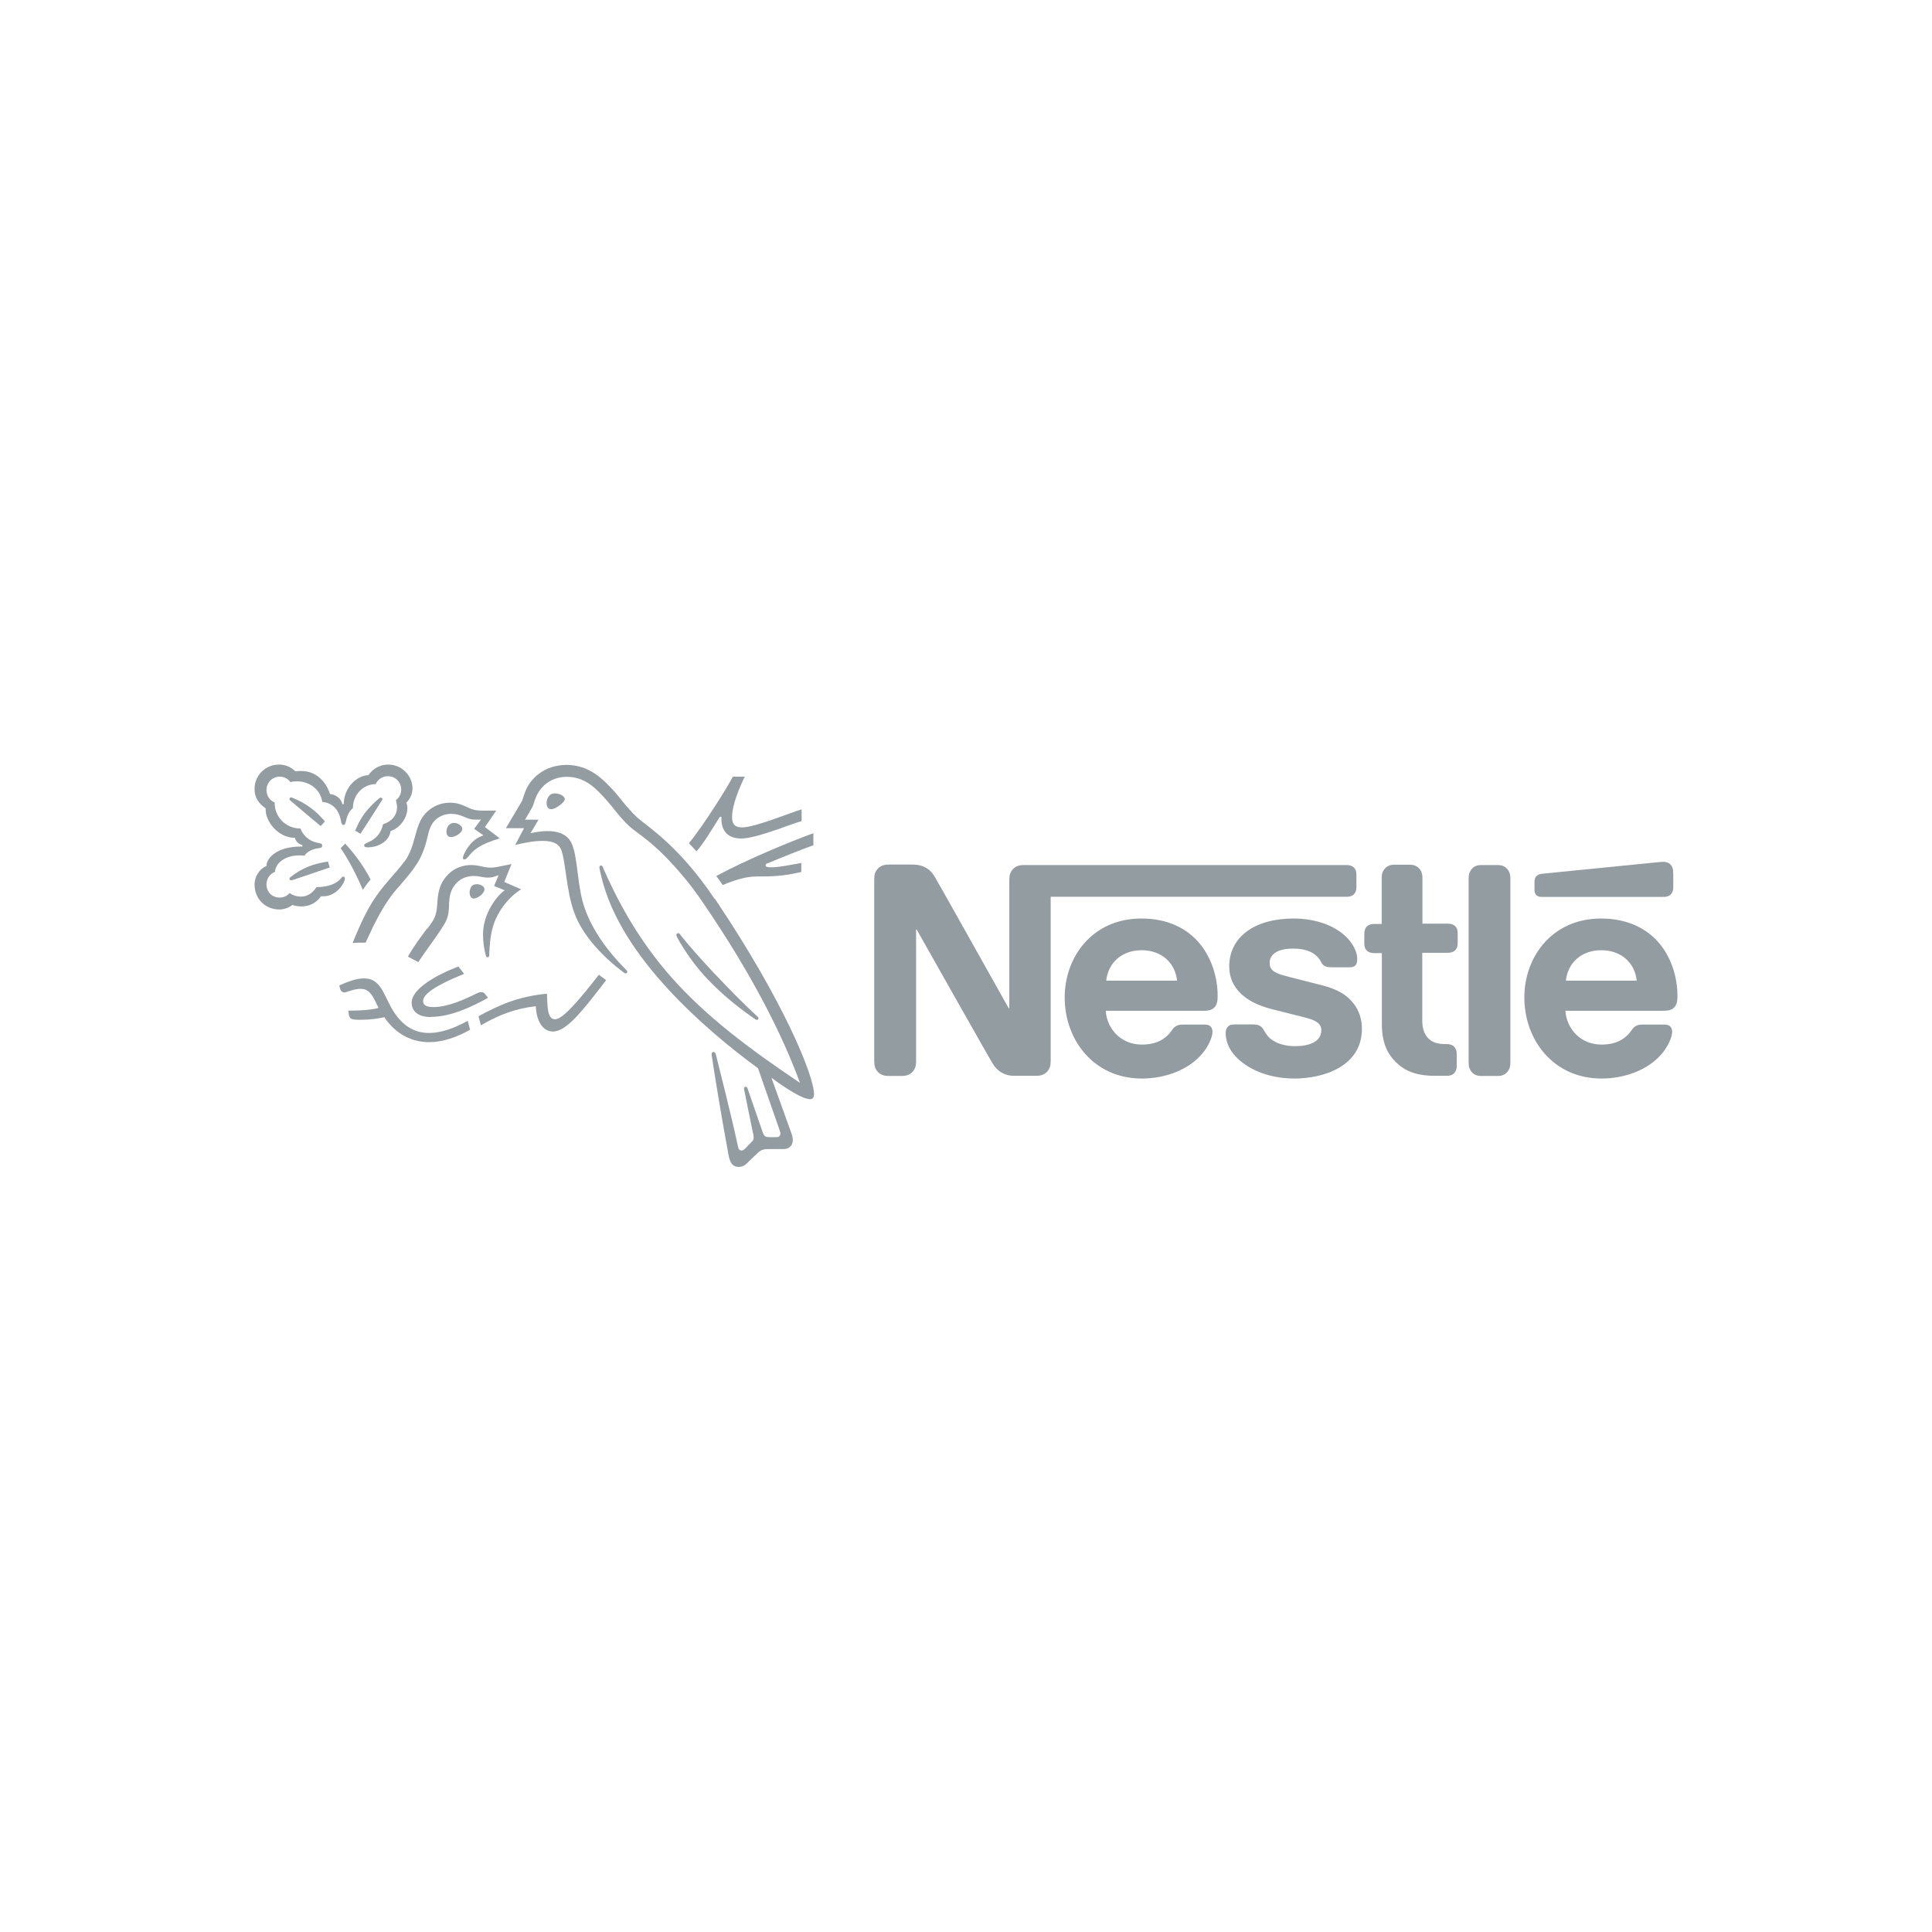 <?xml version="1.0" encoding="UTF-8"?>
<svg id="Layer_1" data-name="Layer 1" xmlns="http://www.w3.org/2000/svg" viewBox="0 0 120 120">
  <defs>
    <style>
      .cls-1 {
        fill: #939ca1;
      }
    </style>
  </defs>
  <g id="g15902">
    <g id="g15904">
      <g id="g15910">
        <path id="path15912" class="cls-1" d="M62.88,54.02c-.12.15-.19.32-.19.61v7.99h-.04s-4.37-7.8-4.59-8.16c-.15-.26-.32-.43-.54-.56-.22-.12-.45-.2-.89-.2h-1.44c-.33,0-.55.11-.7.29-.12.15-.19.32-.19.61v11.33c0,.29.07.46.19.61.15.18.36.29.7.29h.82c.33,0,.55-.11.7-.29.12-.15.19-.32.19-.61v-8.19h.04s4.54,8.05,4.73,8.34c.26.42.69.74,1.3.74h1.4c.33,0,.55-.11.7-.29.12-.15.19-.32.19-.61v-10.22h18.39c.19,0,.33-.05.43-.14.11-.11.17-.25.17-.46v-.77c0-.21-.05-.35-.17-.46-.11-.09-.25-.14-.43-.14h-20.07c-.33,0-.55.11-.7.29M70.9,57.05c-3.05,0-4.77,2.39-4.77,4.9,0,2.68,1.84,5.04,4.79,5.04,1.47,0,2.91-.55,3.74-1.53.36-.42.65-1.01.65-1.37,0-.12-.03-.23-.1-.31-.07-.09-.18-.14-.36-.14h-1.42c-.28,0-.48.11-.62.32-.41.61-1.01.92-1.89.92-1.32,0-2.17-1-2.24-2.1h6.13c.27,0,.47-.06.6-.19.15-.14.22-.34.22-.72,0-1.15-.36-2.35-1.12-3.27-.77-.92-1.95-1.55-3.62-1.55M80.35,57.05c-2.41,0-4,1.14-4,2.98,0,.65.24,1.18.63,1.59.45.48,1.09.82,2.02,1.06l2.02.51c.55.14,1.05.31,1.05.79,0,.75-.79,1-1.64,1-.41,0-.85-.08-1.2-.26-.25-.12-.46-.3-.61-.54-.13-.2-.18-.35-.38-.47-.12-.07-.27-.08-.48-.08h-1.09c-.24,0-.35.07-.43.17s-.11.24-.11.38c0,.35.12.79.41,1.19.67.9,2.07,1.62,3.85,1.62s4.2-.73,4.2-3.09c0-.61-.18-1.13-.5-1.55-.41-.54-1-.91-2.01-1.16l-2-.51c-.83-.21-1.22-.36-1.22-.87s.44-.89,1.46-.89c.6,0,1.14.13,1.5.5.29.31.24.47.47.59.14.07.3.07.55.07h.99c.16,0,.27-.03.36-.12.07-.08.11-.2.11-.4,0-.46-.3-1.05-.83-1.5-.7-.61-1.81-1.01-3.15-1.01M85.83,57.39h-.49c-.18,0-.33.05-.43.14-.11.11-.17.25-.17.46v.61c0,.21.05.35.17.46.11.09.25.14.43.14h.49v4.39c0,1.13.31,1.83.88,2.39.53.52,1.22.84,2.41.84h.75c.19,0,.33-.05.43-.14.11-.11.18-.25.18-.46v-.77c0-.21-.07-.35-.18-.46-.11-.09-.25-.14-.43-.14h-.11c-.48,0-.8-.12-1.02-.33-.26-.25-.4-.63-.4-1.12v-4.22h1.6c.18,0,.33-.05.43-.14.11-.11.17-.25.17-.46v-.61c0-.21-.05-.35-.17-.46-.11-.09-.25-.14-.43-.14h-1.59v-2.87c0-.23-.07-.4-.18-.53-.13-.16-.32-.26-.59-.26h-.99c-.27,0-.46.1-.59.26-.11.13-.18.3-.18.53,0,0,0,2.87,0,2.87ZM91.22,66.04c0,.23.07.4.18.53.13.16.32.26.59.26h1.05c.27,0,.46-.1.59-.26.11-.13.18-.3.18-.53v-11.52c0-.23-.07-.4-.18-.53-.13-.16-.32-.26-.59-.26h-1.05c-.27,0-.46.1-.59.26-.11.13-.18.3-.18.53v11.52ZM68.71,60.91c.11-1.08.94-1.89,2.2-1.89s2.09.81,2.2,1.89c0,0-4.4,0-4.4,0ZM103.33,55.71c.18,0,.33-.05.43-.14.11-.11.17-.25.17-.46v-.82c0-.32-.06-.48-.17-.59-.1-.11-.26-.17-.43-.17-.14,0-.28.02-.52.04l-7.02.7c-.2.02-.3.08-.37.16-.08.09-.11.2-.11.36v.46c0,.18.04.26.1.33.08.09.19.13.35.13h7.58ZM99.45,57.05c-3.05,0-4.77,2.39-4.77,4.9,0,2.68,1.84,5.04,4.79,5.04,1.47,0,2.91-.55,3.74-1.53.36-.42.65-1.01.65-1.37,0-.12-.03-.23-.1-.31-.07-.09-.18-.14-.36-.14h-1.42c-.28,0-.48.11-.62.32-.41.61-1.01.92-1.89.92-1.32,0-2.17-1-2.24-2.1h6.14c.27,0,.47-.06.6-.19.15-.14.22-.34.22-.72,0-1.15-.36-2.35-1.12-3.27-.77-.92-1.97-1.55-3.64-1.55M97.26,60.91c.11-1.08.94-1.89,2.2-1.89s2.09.81,2.2,1.89h-4.4Z"/>
      </g>
      <g id="g15914">
        <path id="path15916" class="cls-1" d="M44.37,55.81c-2.28-3.4-4.28-4.54-4.84-5.08-.62-.59-1.09-1.27-1.39-1.59-.67-.73-1.53-1.63-2.95-1.63s-2.28.89-2.57,1.67c-.09.22-.15.49-.21.59-.13.22-.74,1.26-.99,1.67h1.13l-.55,1.04c.64-.14,1.1-.25,1.71-.25.55,0,.94.13,1.11.47.32.64.32,2.57.86,4.02.5,1.36,1.73,2.7,3.11,3.72.02.01.04.02.06.02.07,0,.11-.05.11-.1,0-.04-.01-.06-.04-.09-1.15-1.15-2.09-2.43-2.59-3.82-.5-1.36-.42-3.27-.85-4.12-.29-.56-.9-.71-1.46-.71-.45,0-.88.09-1.07.13l.5-.84h-.84c.18-.31.36-.6.45-.77.08-.15.11-.33.21-.58.32-.8,1.02-1.31,1.94-1.31,1.15,0,1.83.74,2.49,1.48.31.34.81,1.06,1.39,1.59.4.37,1.16.78,2.33,1.98.67.7,1.46,1.6,2.28,2.82,2.96,4.33,4.9,8.15,5.98,11.12h-.02c-3.11-2.09-5.79-4.09-7.96-6.54-1.54-1.75-2.87-3.77-4.04-6.35-.08-.17-.15-.33-.22-.5-.03-.07-.06-.09-.11-.09-.06,0-.1.04-.1.1,0,.07.03.21.1.51.62,2.67,2.33,5.07,4.16,7.06,1.83,1.98,3.89,3.68,5.59,4.92l1.32,3.78c.03.09.07.19.07.28,0,.07-.02.12-.06.16-.04.04-.09.06-.2.06h-.4c-.17,0-.24-.02-.3-.07-.06-.05-.1-.12-.13-.21-.12-.36-.81-2.35-.95-2.75-.02-.07-.07-.1-.12-.1-.06,0-.1.05-.1.1,0,.05.02.1.05.28.18.91.39,1.92.47,2.31.04.18.08.34.08.47,0,.11-.02.17-.12.26l-.41.42c-.1.1-.15.12-.23.12-.1,0-.18-.07-.21-.24-.47-2.17-1.17-4.87-1.35-5.62-.04-.16-.07-.26-.17-.26-.09,0-.12.06-.12.13,0,.05.01.12.02.17.11.77.56,3.58,1.04,6.15.09.44.25.69.63.69.17,0,.34-.07.49-.21.25-.25.32-.32.63-.61.21-.21.36-.29.73-.29h.91c.21,0,.33-.05.43-.15.1-.09.16-.22.16-.4s-.05-.34-.12-.53c-.23-.62-.98-2.74-1.2-3.33h.02c.77.57,1.88,1.31,2.37,1.31.15,0,.25-.07.25-.31,0-1.13-1.87-5.76-6.16-12.14"/>
      </g>
      <g id="g15918">
        <path id="path15920" class="cls-1" d="M23.34,48.69c.13-.28.41-.48.75-.48.46,0,.83.36.83.83,0,.28-.13.51-.33.66.04.16.07.3.07.43,0,.51-.31.88-.87,1.07-.07.31-.21.59-.43.8-.37.35-.74.35-.74.5,0,.08.06.13.21.13.68,0,1.35-.38,1.43-1.01.65-.22,1.04-.88,1.04-1.4,0-.14-.01-.25-.07-.36.18-.17.39-.47.39-.9,0-.38-.17-.77-.46-1.05-.26-.25-.62-.42-1.04-.42-.61,0-1.01.33-1.24.66-.67,0-1.53.74-1.53,1.8h-.09c-.06-.37-.44-.61-.76-.63-.26-.77-.84-1.43-1.79-1.43-.11,0-.24,0-.36.02-.28-.26-.59-.42-1.03-.42-.83,0-1.51.67-1.51,1.51,0,.53.24.89.69,1.21,0,0,0,.07,0,.1,0,.67.73,1.73,1.83,1.73,0,.17.21.4.45.45v.09h-.09c-1.5,0-2.14.72-2.14,1.21-.45.18-.74.68-.74,1.14,0,.91.67,1.56,1.55,1.56.29,0,.59-.12.8-.28.15.05.35.09.55.09.42,0,.89-.15,1.23-.63.05,0,.09,0,.14,0,.54,0,1-.36,1.25-.82.06-.12.09-.21.09-.28s-.03-.12-.1-.12c-.09,0-.1.08-.25.22-.34.31-.87.43-1.41.43-.26.39-.59.59-.96.59-.28,0-.49-.07-.71-.22-.18.2-.4.28-.61.28-.48,0-.83-.34-.83-.83,0-.34.22-.65.53-.77.05-.61.7-1.02,1.51-1.02.1,0,.21,0,.32.02.12-.2.42-.4.83-.46.09-.01.15-.02.2-.04.05-.02.07-.07.07-.13,0-.05-.02-.09-.07-.12-.04-.02-.12-.04-.2-.05-.39-.07-.85-.31-1.08-.89-.93,0-1.6-.74-1.6-1.57v-.05c-.31-.12-.51-.42-.51-.77,0-.46.36-.83.82-.83.28,0,.51.13.67.34.13-.04.28-.05.42-.05.69,0,1.42.43,1.56,1.28.88.08,1.09.83,1.15,1.14.03.16.05.29.16.29.11,0,.13-.12.17-.29.07-.31.18-.56.42-.76,0-.8.6-1.49,1.45-1.49"/>
      </g>
      <g id="g15922">
        <path id="path15924" class="cls-1" d="M25.12,53.5c-.29.41-.5.61-1.15,1.38-.86,1.02-1.32,1.85-2.07,3.69.12-.01.3-.02.5-.02.1,0,.18,0,.31,0l.09-.2c.42-.91.99-2.13,1.79-3.07l.28-.32c.82-.96,1.33-1.53,1.65-2.84.11-.47.2-.88.51-1.18.28-.27.64-.39,1-.39.31,0,.53.07.86.21.3.13.41.15.73.15.11,0,.19,0,.26-.01l-.43.58.58.41c-.73.21-1.11.92-1.24,1.24-.02.07-.04.11-.04.15,0,.05.02.1.1.1.08,0,.14-.06.24-.18.36-.43.64-.72,1.95-1.13l-.92-.7.7-1.02h-.65c-.42,0-.69,0-1.05-.17-.49-.23-.74-.32-1.18-.32-.53,0-1.02.19-1.41.56-.46.42-.6.99-.77,1.6-.13.48-.28,1-.63,1.49"/>
      </g>
      <g id="g15926">
        <path id="path15928" class="cls-1" d="M26.53,57.67c-.35.47-.83,1.09-1.19,1.75.12.06.5.26.64.34.42-.64,1.01-1.42,1.4-2.01.35-.54.49-.77.51-1.49,0-.12,0-.24.02-.35.03-.37.13-.75.48-1.1.26-.26.64-.4,1.02-.4s.58.1.9.1c.23,0,.39-.05.54-.11l.12-.04-.28.67.66.27c-.42.26-1.35,1.4-1.35,2.74,0,.48.07.93.18,1.33.01.04.04.09.1.09.06,0,.1-.04.11-.1v-.14c.02-.41.05-1.06.22-1.64.28-.98,1.02-1.9,1.76-2.34l-1.05-.46.45-1.11-.5.1c-.3.06-.52.12-.78.12-.17,0-.37-.02-.6-.08-.18-.04-.37-.08-.64-.08-.48,0-1,.18-1.36.53-.65.62-.69,1.29-.73,1.88-.05.79-.2.99-.63,1.56"/>
      </g>
      <g id="g15930">
        <path id="path15932" class="cls-1" d="M42.25,58.04c-.04-.05-.08-.08-.13-.08-.07,0-.11.05-.11.1,0,.09.06.19.21.45.47.79,1.04,1.59,1.75,2.33.77.81,1.67,1.57,2.63,2.25l.3.21s.07.05.11.05c.06,0,.1-.06.1-.11,0-.03-.01-.06-.05-.09-.89-.81-1.86-1.81-2.76-2.76-.7-.75-1.43-1.55-2.06-2.35"/>
      </g>
      <g id="g15934">
        <path id="path15936" class="cls-1" d="M22.54,55.27c.09-.15.37-.53.48-.64-.47-.95-1.24-1.87-1.58-2.23l-.28.28c.32.47.87,1.38,1.38,2.6"/>
      </g>
      <g id="g15938">
        <path id="path15940" class="cls-1" d="M18.05,49.74c-.06-.05-.07-.08-.07-.12,0-.04.03-.09.1-.09.02,0,.05,0,.08.02.45.18.84.4,1.18.66.29.22.57.49.84.81l-.26.29c-.32-.26-1.35-1.13-1.88-1.58"/>
      </g>
      <g id="g15942">
        <path id="path15944" class="cls-1" d="M22.39,51.79l-.33-.2c.21-.51.48-.97.79-1.32.22-.25.43-.45.66-.65.05-.04.09-.08.14-.08.06,0,.1.05.1.1,0,.02-.01.05-.04.09-.37.58-1.1,1.73-1.33,2.07"/>
      </g>
      <g id="g15946">
        <path id="path15948" class="cls-1" d="M18.24,54.63c-.08.03-.12.05-.16.05-.07,0-.1-.06-.1-.1s.02-.07.06-.1c.75-.59,1.41-.82,2.33-.97l.11.37-2.24.76Z"/>
      </g>
      <g id="g15950">
        <path id="path15952" class="cls-1" d="M33.95,49.88c0-.21.11-.6.51-.6.13,0,.26.03.37.08.15.07.25.17.25.27,0,.11-.11.22-.28.36-.17.14-.39.27-.57.27-.21,0-.28-.2-.28-.37"/>
      </g>
      <g id="g15954">
        <path id="path15956" class="cls-1" d="M27.73,51.66c0-.26.16-.55.47-.55.13,0,.29.05.41.17.07.06.1.13.1.2,0,.15-.14.29-.31.39-.13.07-.26.12-.38.12-.19,0-.29-.12-.29-.32"/>
      </g>
      <g id="g15958">
        <path id="path15960" class="cls-1" d="M29.17,55.44c0-.06,0-.13.03-.21.05-.16.15-.31.41-.31.12,0,.24.03.35.1.09.06.13.14.13.22,0,.26-.44.57-.66.57-.16,0-.26-.15-.26-.37"/>
      </g>
      <g id="g15962">
        <path id="path15964" class="cls-1" d="M26.76,63.17c-.83,0-1.19-.39-1.19-.89,0-.87,1.53-1.72,2.9-2.25l.36.46c-.85.34-2.55,1.06-2.55,1.68,0,.22.13.38.64.38.89,0,1.86-.44,2.74-.87.07-.03.15-.06.22-.06.12,0,.19.04.28.16l.15.2c-1.03.57-2.33,1.18-3.54,1.18"/>
      </g>
      <g id="g15966">
        <path id="path15968" class="cls-1" d="M29.04,63.41c-.81.45-1.65.75-2.39.75-.83,0-1.56-.36-2.17-1.28-.26-.39-.46-.88-.7-1.32-.29-.51-.61-.79-1.17-.79-.51,0-1,.21-1.53.43l.02.12c.04.19.12.32.29.32.08,0,.16-.04.2-.05.29-.09.51-.17.81-.17.46,0,.68.27.99.93l.12.25c-.32.11-1.07.17-1.62.17h-.26l.04.26c.02.11.06.2.15.25.11.05.27.06.55.06.7,0,1.21-.09,1.5-.16.75,1.12,1.79,1.55,2.79,1.55.85,0,1.71-.31,2.54-.77l-.15-.56Z"/>
      </g>
      <g id="g15970">
        <path id="path15972" class="cls-1" d="M29.87,63.68l-.15-.56c1.26-.68,2.41-1.22,4.25-1.4.04.7-.01,1.59.51,1.59.48,0,1.52-1.23,2.72-2.77.11.1.29.21.45.34l-.31.4c-1.17,1.51-2.17,2.79-2.99,2.79-.77,0-1.05-.9-1.07-1.57-1.17.12-2.27.51-3.42,1.19"/>
      </g>
      <g id="g15974">
        <path id="path15976" class="cls-1" d="M46.08,51.39c-.48,0-.61-.26-.61-.64,0-.77.48-1.88.79-2.51h-.74c-.39.75-1.9,3.14-2.73,4.13l.47.51c.44-.49.93-1.32,1.45-2.14h.1s0,.09,0,.13c0,.69.35,1.21,1.23,1.21.54,0,1.38-.27,2.18-.54.66-.23,1.27-.46,1.57-.54v-.73c-.34.1-1.04.37-1.76.62-.76.26-1.51.5-1.94.5"/>
      </g>
      <g id="g15978">
        <path id="path15980" class="cls-1" d="M47.71,53.61c.73-.31,2.05-.84,2.81-1.11v-.75c-1.53.56-4.2,1.67-6.03,2.66.05.06.37.51.4.56.77-.32,1.46-.53,2.09-.53.88,0,1.59,0,2.79-.28v-.56c-.67.12-1.39.27-1.86.27-.28,0-.36-.04-.36-.13,0-.05.04-.09.14-.13"/>
      </g>
    </g>
  </g>
</svg>